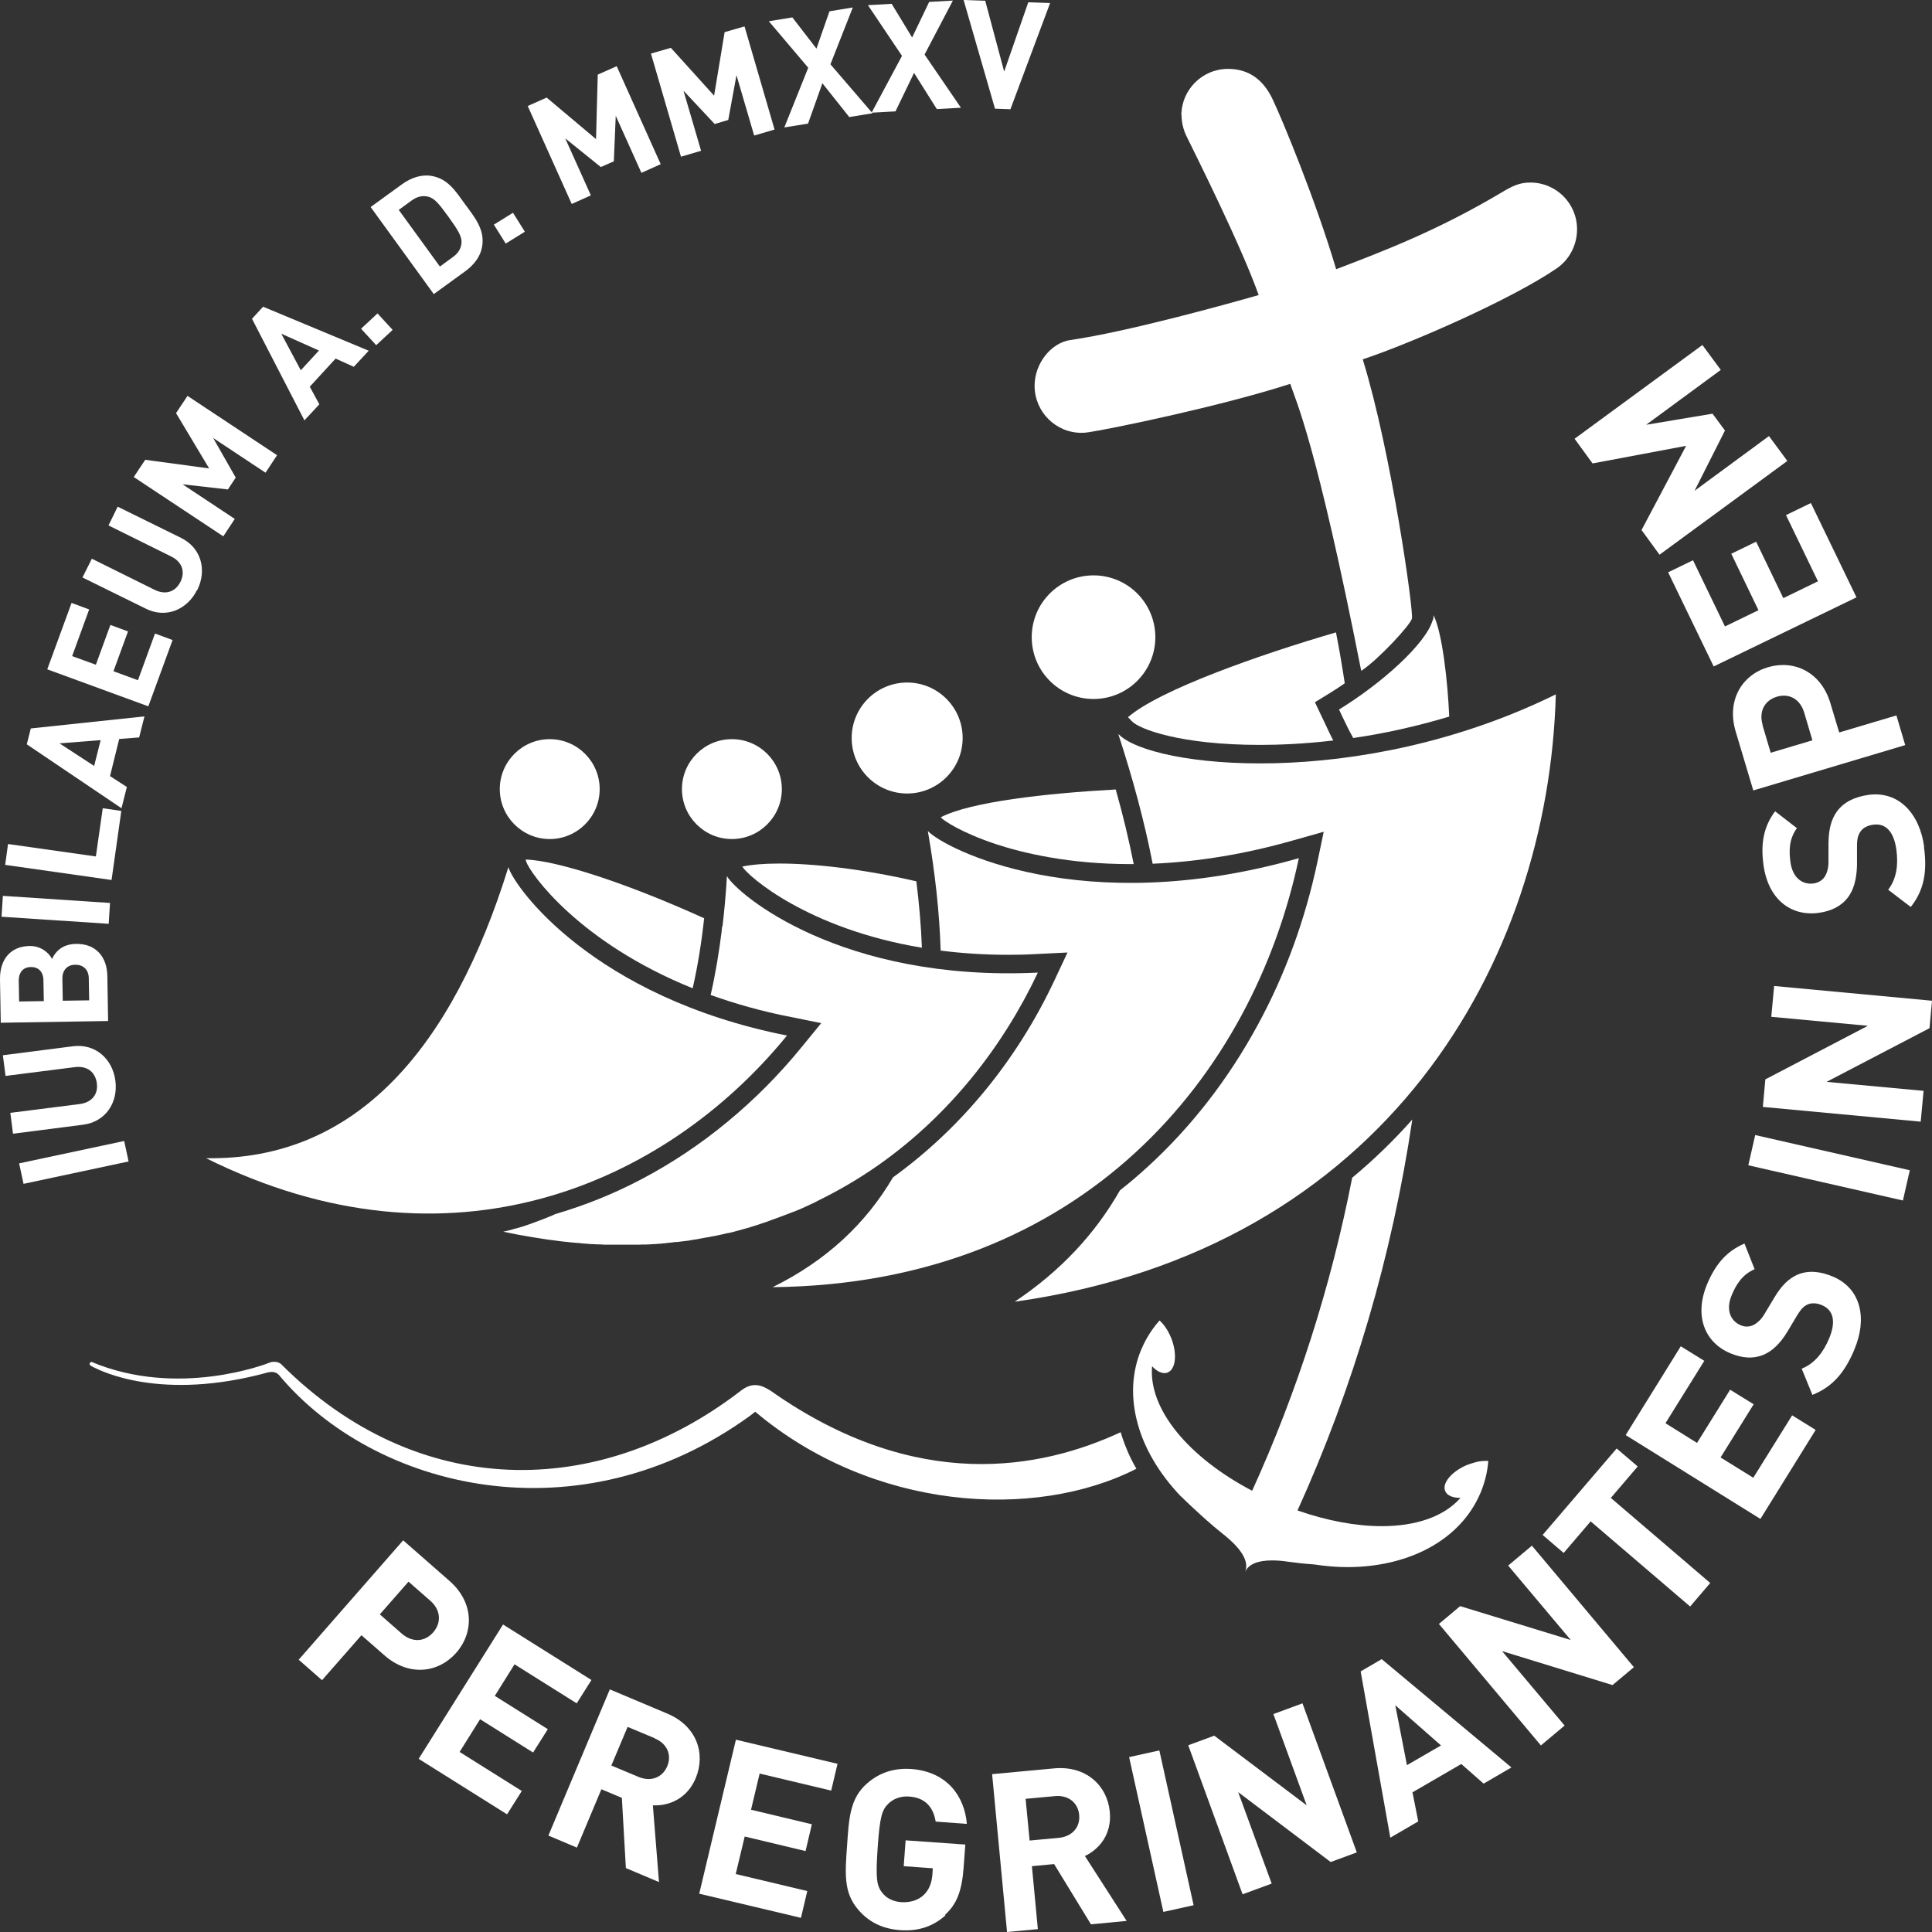 <?xml version="1.0" encoding="UTF-8"?>
<svg id="Camada_2" data-name="Camada 2" xmlns="http://www.w3.org/2000/svg" viewBox="0 0 100.97 100.98">
  <rect x="0" y="0" width="100.97" height="100.98" fill="#333333" stroke="none"/>
  <defs>
    <style>
      .cls-1 {
        fill: #fff;
      }
    </style>
  </defs>
  <g id="Livello_1" data-name="Livello 1">
    <g>
      <g id="g5368">
        <path id="path5370" class="cls-1" d="M22.49,83.66l-1.14-1-1.5,1.71,1.14,1c.55.48,1.2.45,1.65-.06.44-.51.4-1.17-.15-1.65M20.09,86.51l-1.2-1.05-2.06,2.35-1.22-1.07,5.46-6.24,2.42,2.12c1.29,1.13,1.28,2.69.36,3.75-.93,1.06-2.47,1.27-3.76.14"/>
      </g>
      <g id="g5372">
        <path id="path5374" class="cls-1" d="M21.88,91.92l4.41-7.02,4.62,2.9-.77,1.22-3.25-2.04-1.03,1.65,2.77,1.74-.77,1.22-2.77-1.74-1.07,1.71,3.25,2.04-.77,1.22-4.62-2.9Z"/>
      </g>
      <g id="g5376">
        <path id="path5378" class="cls-1" d="M34.21,90.84l-1.41-.59-.85,2.02,1.41.59c.65.28,1.26.04,1.51-.55.25-.59,0-1.19-.66-1.46M32.71,97.64l-.21-3.68-1.07-.45-1.28,3.05-1.49-.63,3.21-7.64,2.99,1.26c1.56.65,2.03,2.1,1.5,3.38-.45,1.07-1.39,1.46-2.24,1.42l.32,4.01-1.73-.73Z"/>
      </g>
      <g id="g5380">
        <path id="path5382" class="cls-1" d="M36.54,98.98l1.92-8.06,5.31,1.26-.33,1.4-3.74-.89-.45,1.89,3.18.76-.33,1.4-3.18-.76-.47,1.96,3.74.89-.33,1.4-5.31-1.26Z"/>
      </g>
      <g id="g5384">
        <path id="path5386" class="cls-1" d="M49.41,100.1c-.71.64-1.52.84-2.4.77-.91-.07-1.63-.44-2.16-1.07-.78-.9-.68-1.93-.58-3.36.1-1.43.15-2.46,1.05-3.24.62-.54,1.37-.81,2.29-.75,1.92.14,2.8,1.46,2.92,2.87l-1.63-.12c-.13-.79-.58-1.26-1.4-1.31-.44-.03-.81.12-1.07.37-.34.33-.45.7-.56,2.29-.11,1.59-.06,1.99.23,2.36.21.28.56.47,1,.5.49.03.9-.11,1.18-.38.29-.28.42-.65.45-1.08l.02-.31-1.52-.11.1-1.35,3.12.22-.09,1.21c-.09,1.2-.35,1.9-.97,2.46"/>
      </g>
      <g id="g5388">
        <path id="path5390" class="cls-1" d="M55.12,93.87l-1.52.14.21,2.18,1.52-.14c.71-.07,1.13-.56,1.07-1.2-.06-.64-.57-1.05-1.27-.98M57.01,100.56l-1.92-3.14-1.16.11.31,3.29-1.61.15-.78-8.25,3.23-.3c1.68-.16,2.79.9,2.92,2.27.11,1.16-.53,1.94-1.3,2.31l2.18,3.39-1.87.18Z"/>
      </g>
      <g id="g5392">
        <path id="path5394" class="cls-1" d="M60.8,99.92l-1.79-8.09,1.58-.35,1.79,8.09-1.58.35Z"/>
      </g>
      <g id="g5396">
        <path id="path5398" class="cls-1" d="M69.54,97.31l-4.83-3.65,1.75,4.78-1.52.56-2.84-7.79,1.36-.5,4.83,3.64-1.74-4.77,1.52-.56,2.84,7.79-1.36.5Z"/>
      </g>
      <g id="g5400">
        <path id="path5402" class="cls-1" d="M72.92,89.12l.61,3.13,1.78-1.03-2.39-2.1ZM77.53,93.21l-1.16-1.02-2.55,1.48.3,1.52-1.46.85-1.55-8.69,1.1-.64,6.78,5.66-1.46.85Z"/>
      </g>
      <g id="g5404">
        <path id="path5406" class="cls-1" d="M84.29,88.07l-5.79-1.78,3.27,3.89-1.24,1.04-5.33-6.35,1.11-.93,5.78,1.77-3.27-3.89,1.24-1.04,5.33,6.35-1.11.93Z"/>
      </g>
      <g id="g5408">
        <path id="path5410" class="cls-1" d="M84.18,78.28l5.2,4.45-1.05,1.23-5.2-4.45-1.41,1.65-1.1-.94,3.87-4.52,1.1.94-1.41,1.65Z"/>
      </g>
      <g id="g5412">
        <path id="path5414" class="cls-1" d="M92,79.38l-7.04-4.38,2.88-4.64,1.23.76-2.03,3.26,1.65,1.03,1.73-2.78,1.23.76-1.73,2.78,1.71,1.06,2.03-3.26,1.23.76-2.88,4.64Z"/>
      </g>
      <g id="g5416">
        <path id="path5418" class="cls-1" d="M96.91,70.54c-.49,1.16-1.11,1.93-2.19,2.36l-.56-1.37c.69-.28,1.13-.86,1.43-1.57.37-.88.24-1.49-.37-1.75-.27-.11-.52-.13-.74-.04-.2.09-.35.23-.55.56l-.52.87c-.37.61-.78,1.01-1.26,1.21-.52.21-1.09.18-1.73-.09-1.36-.58-1.89-1.99-1.19-3.64.45-1.05,1.03-1.7,1.94-2.09l.53,1.34c-.67.29-.98.84-1.19,1.34-.34.79-.06,1.37.46,1.59.19.08.42.1.64,0,.2-.09.43-.29.6-.58l.51-.85c.39-.66.77-1.01,1.21-1.21.56-.24,1.19-.19,1.87.1,1.48.63,1.79,2.22,1.11,3.81"/>
      </g>
      <g id="g5420">
        <path id="path5422" class="cls-1" d="M99.45,62.74l-8.08-1.84.36-1.58,8.08,1.84-.36,1.58Z"/>
      </g>
      <g id="g5424">
        <path id="path5426" class="cls-1" d="M100.83,53.74l-5.37,2.8,5.07.47-.15,1.61-8.25-.77.13-1.44,5.36-2.8-5.05-.47.15-1.61,8.25.77-.13,1.44Z"/>
      </g>
      <g id="g5428">
        <path id="path5430" class="cls-1" d="M100.55,44.26c.17,1.25.03,2.23-.69,3.14l-1.18-.9c.45-.59.53-1.32.43-2.08-.13-.95-.55-1.41-1.21-1.32-.29.04-.52.15-.66.35-.13.18-.19.38-.19.77v1.01c-.02.72-.17,1.27-.48,1.68-.34.44-.85.71-1.54.8-1.47.19-2.64-.75-2.87-2.53-.15-1.13.02-1.99.61-2.78l1.14.88c-.43.59-.41,1.22-.34,1.76.11.85.64,1.21,1.21,1.13.21-.03.42-.13.56-.32.13-.18.22-.46.22-.8v-.99c.01-.76.16-1.26.44-1.65.36-.49.93-.77,1.66-.87,1.59-.21,2.67,1,2.9,2.72"/>
      </g>
      <g id="g5432">
        <path id="path5434" class="cls-1" d="M92.11,37.89l.43,1.45,2.18-.65-.43-1.45c-.21-.7-.78-1.02-1.42-.83-.65.19-.96.77-.75,1.48M95.66,36.75l.46,1.53,2.99-.89.46,1.55-7.94,2.37-.92-3.08c-.49-1.64.34-2.96,1.69-3.36,1.35-.4,2.77.24,3.26,1.88"/>
      </g>
      <g id="g5436">
        <path id="path5438" class="cls-1" d="M97.02,31.22l-7.46,3.61-2.38-4.92,1.3-.63,1.67,3.46,1.75-.85-1.42-2.95,1.3-.63,1.42,2.95,1.81-.88-1.67-3.46,1.3-.63,2.38,4.92Z"/>
      </g>
      <g id="g5440">
        <path id="path5442" class="cls-1" d="M89.92,19.34l-3.89,2.86,3.47-.58.65.88-1.59,3.15,3.89-2.86.96,1.3-6.68,4.9-.94-1.29,2.33-4.4-4.89.92-.94-1.29,6.68-4.9.96,1.3Z"/>
      </g>
      <g id="g5444">
        <path id="path5446" class="cls-1" d="M6.72,60.7l-5.49,1.17-.23-1.07,5.49-1.17.23,1.07Z"/>
      </g>
      <g id="g5448">
        <path id="path5450" class="cls-1" d="M6.03,56.48c.15,1.14-.51,2.15-1.69,2.3l-3.66.47-.14-1.09,3.62-.46c.64-.08.98-.51.9-1.09-.08-.59-.51-.92-1.15-.84l-3.62.46-.14-1.08,3.66-.47c1.18-.15,2.07.66,2.22,1.8"/>
      </g>
      <g id="g5452">
        <path id="path5454" class="cls-1" d="M3.26,51.16l.02,1.14,1.38-.02-.02-1.14c0-.5-.33-.73-.71-.72-.38,0-.68.25-.67.74M.98,51.27l.02,1.07,1.29-.02-.02-1.07c0-.47-.27-.72-.66-.71-.39,0-.64.27-.63.74M5.61,51.01l.04,2.35-5.61.09L0,51.2c-.02-1.1.59-1.75,1.55-1.76.62-.01,1.03.39,1.17.68.15-.34.5-.78,1.25-.79,1.05-.02,1.63.69,1.64,1.69"/>
      </g>
      <g id="g5456">
        <path id="path5458" class="cls-1" d="M5.68,48.28l-5.6-.37.07-1.09,5.6.37-.07,1.09Z"/>
      </g>
      <g id="g5460">
        <path id="path5462" class="cls-1" d="M5.83,45.99l-5.56-.79.15-1.09,4.59.65.36-2.52.97.14-.51,3.61Z"/>
      </g>
      <g id="g5464">
        <path id="path5466" class="cls-1" d="M3.11,38.85l1.81,1.18.34-1.35-2.15.17ZM7.27,38.54l-1.04.08-.48,1.94.88.57-.28,1.11-4.95-3.34.21-.83,5.94-.63-.28,1.11Z"/>
      </g>
      <g id="g5468">
        <path id="path5470" class="cls-1" d="M7.74,36.91l-5.27-1.93,1.27-3.47.92.34-.89,2.44,1.24.45.76-2.08.92.34-.76,2.08,1.28.47.89-2.44.92.34-1.27,3.47Z"/>
      </g>
      <g id="g5472">
        <path id="path5474" class="cls-1" d="M10.3,30.83c-.51,1.03-1.62,1.51-2.68.98l-3.31-1.63.49-.98,3.27,1.62c.58.29,1.09.12,1.36-.41.26-.53.09-1.05-.49-1.33l-3.27-1.62.48-.98,3.31,1.63c1.07.53,1.36,1.69.85,2.73"/>
      </g>
      <g id="g5476">
        <path id="path5478" class="cls-1" d="M13.87,24.7l-2.73-1.81,1.18,2.07-.41.62-2.37-.27,2.73,1.81-.6.91-4.68-3.1.6-.9,3.34.45-1.73-2.89.6-.9,4.68,3.1-.6.91Z"/>
      </g>
      <g id="g5480">
        <path id="path5482" class="cls-1" d="M14.7,17.44l1.02,1.91.95-1.03-1.97-.88ZM18.49,19.17l-.95-.43-1.35,1.47.5.92-.78.84-2.74-5.31.58-.63,5.52,2.3-.78.84Z"/>
      </g>
      <g id="g5484">
        <path id="path5486" class="cls-1" d="M19.66,18.04l-.79-.86.86-.8.79.86-.86.8Z"/>
      </g>
      <g id="g5488">
        <path id="path5490" class="cls-1" d="M22.38,10.28c-.29-.07-.56-.02-.87.2l-.67.49,2.15,2.96.67-.49c.31-.22.44-.47.46-.76.02-.32-.19-.67-.69-1.36-.5-.69-.73-.96-1.05-1.04M25.2,12.87c-.08.52-.41.96-.89,1.31l-1.64,1.19-3.3-4.55,1.64-1.19c.47-.34,1-.52,1.52-.44.88.14,1.28.8,1.78,1.49.5.68,1.03,1.31.89,2.19"/>
      </g>
      <g id="g5492">
        <path id="path5494" class="cls-1" d="M26.43,12.73l-.62-.99,1-.62.62.99-1,.62Z"/>
      </g>
      <g id="g5496">
        <path id="path5498" class="cls-1" d="M33.52,9.03l-1.34-2.98-.1,2.38-.68.3-1.86-1.5,1.34,2.98-1,.45-2.3-5.12.99-.44,2.58,2.17.09-3.37.99-.44,2.3,5.12-1,.45Z"/>
      </g>
      <g id="g5500">
        <path id="path5502" class="cls-1" d="M39.41,7.07l-.92-3.14-.43,2.34-.71.21-1.63-1.74.92,3.14-1.05.31-1.57-5.39,1.04-.3,2.26,2.5.55-3.32,1.04-.3,1.57,5.39-1.05.31Z"/>
      </g>
      <g id="g5504">
        <path id="path5506" class="cls-1" d="M44.37,6.1l-1.39-1.75-.75,2.11-1.24.2,1.25-3.12-2.06-2.43,1.23-.2,1.26,1.63.68-1.95,1.22-.2-1.17,2.97,2.2,2.56-1.24.2Z"/>
      </g>
      <g id="g5508">
        <path id="path5510" class="cls-1" d="M48.96,5.7l-1.19-1.89-.97,2.01-1.25.07,1.59-2.97-1.78-2.65,1.24-.07,1.07,1.76.89-1.86,1.24-.07-1.48,2.82,1.9,2.78-1.25.07Z"/>
      </g>
      <g id="g5512">
        <path id="path5514" class="cls-1" d="M52.82,5.71l-.82-.03-1.64-5.68,1.13.04.99,3.7,1.26-3.62,1.14.04-2.07,5.54Z"/>
      </g>
      <g id="g5516">
        <g id="g5518">
          <g id="g5524">
            <g id="g5526">
              <path id="path5536" class="cls-1" d="M26.12,41.24c0,1.44,1.17,2.61,2.61,2.61h0c1.44,0,2.61-1.17,2.61-2.61h0c0-1.44-1.17-2.61-2.61-2.61h0c-1.44,0-2.61,1.17-2.61,2.61"/>
            </g>
          </g>
        </g>
      </g>
      <g id="g5538">
        <g id="g5540">
          <g id="g5546">
            <g id="g5548">
              <path id="path5560" class="cls-1" d="M35.64,41.24c0,1.44,1.17,2.61,2.61,2.61h0c1.44,0,2.61-1.17,2.61-2.61h0c0-1.44-1.17-2.61-2.61-2.61h0c-1.44,0-2.61,1.17-2.61,2.61"/>
            </g>
          </g>
        </g>
      </g>
      <g id="g5562">
        <g id="g5564">
          <g id="g5570">
            <g id="g5572">
              <path id="path5584" class="cls-1" d="M44.51,38.57c0,1.6,1.3,2.9,2.9,2.9h0c1.6,0,2.9-1.3,2.9-2.9h0c0-1.6-1.3-2.9-2.9-2.9h0c-1.6,0-2.9,1.3-2.9,2.9"/>
            </g>
          </g>
        </g>
      </g>
      <g id="g5586">
        <g id="g5588">
          <g id="g5594">
            <g id="g5596">
              <path id="path5608" class="cls-1" d="M53.92,33.3c0,1.78,1.44,3.23,3.23,3.23h0c1.78,0,3.23-1.44,3.23-3.23h0c0-1.78-1.44-3.23-3.23-3.23h0c-1.78,0-3.23,1.44-3.23,3.23"/>
            </g>
          </g>
        </g>
      </g>
      <g id="g5610">
        <g id="g5612">
          <g id="g5618">
            <g id="g5620">
              <path id="path5630" class="cls-1" d="M14.1,71.21c-.17.07-4.8,1.87-9.33-.04h0c-.12.09-.17.15.15.3h0c.32.15,3.47,1.8,9.1.25h0c.17-.03.37-.05.55.13h0c4.99,5.99,15.68,8.63,24.63,2.14h0l.27-.21c6.11,5.15,14.58,5.7,19.92,2.98h0c-.2-.35-.38-.7-.52-1.06h0c-.12-.29-.22-.57-.3-.85h0c-4.1,1.9-10.63,3.24-18.3-2.17h0c-.47-.3-.94-.47-1.55,0h0c-7.43,5.73-16.9,5.75-24.03-1.39h0c-.09-.08-.23-.12-.37-.12h0c-.08,0-.15.01-.22.04"/>
            </g>
          </g>
        </g>
      </g>
      <g id="g5632">
        <g id="g5634">
          <g id="g5640">
            <g id="g5642">
              <path id="path5656" class="cls-1" d="M74.87,32.42c-.34,1.2-2.63,3.28-4.89,4.66h0c.04.09.09.19.14.3h0c.1.2.2.42.31.64h0c.08.16.17.33.26.49h0s.02.04.03.06h0c1.52-.22,3.22-.58,5.02-1.12h0c-.08-1.83-.36-4.37-.82-5.3h0c0,.08,0,.17-.04.28"/>
            </g>
          </g>
        </g>
      </g>
      <g id="g5658">
        <g id="g5660">
          <g id="g5666">
            <g id="g5668">
              <path id="path5678" class="cls-1" d="M70.67,61.54c-1.11,5.68-2.86,11.16-5.23,16.37h0c-3.3-1.73-5.43-4.25-5.23-6.51h0c.21.23.44.36.65.36h0c.05,0,.11,0,.16-.03h0c.42-.16.51-.94.21-1.75h0c-.06-.16-.13-.3-.21-.44h0c-.13-.22-.27-.4-.42-.53h0c-.38.43-.69.91-.92,1.44h0s-.01.03-.02.04h0c-.53,1.24-.57,2.59-.2,3.92h0c.17.63.44,1.26.79,1.86h0c.39.68.89,1.33,1.47,1.94h0s.01.01.04.03h0c.16.16.33.32.5.48h0c.44.41,1.07.99,1.63,1.43h0c.98.77,1.41,1.45,1.18,2h0s0,0,0,0c.18-.4.66-.6,1.41-.6h0c.25,0,.54.02.85.07h0c.43.06.91.11,1.35.14h0c.59.09,1.17.14,1.74.14h0c3.16,0,5.88-1.38,6.94-3.85h0s.01-.03.02-.04h0c.22-.54.36-1.09.4-1.66h0s-.1,0-.15,0h0c-.16,0-.34.02-.52.07h0c-.15.04-.3.09-.46.15h0c-.79.34-1.3.95-1.12,1.36h0c.1.23.39.35.77.35h0s.02,0,.03,0h0c-.87.99-2.34,1.48-4.12,1.48h0c-1.34,0-2.85-.28-4.4-.82h0c2.93-6.46,4.94-13.3,6-20.43h0c-.97,1.09-2.01,2.1-3.13,3.03"/>
            </g>
          </g>
        </g>
      </g>
      <g id="g5680">
        <g id="g5682">
          <g id="g5688">
            <g id="g5690">
              <path id="path5704" class="cls-1" d="M58.95,37.48l.21.22c.38.4,2.52,1.23,6.69,1.23h0c.98,0,2.29-.05,3.83-.23h0c-.17-.32-.32-.65-.46-.95h0c-.04-.09-.08-.17-.12-.25h0l-.38-.8.75-.46c.26-.16.54-.34.81-.53h0c-.14-.91-.29-1.81-.46-2.66h0c-4.01,1.17-9.24,3.01-10.88,4.44"/>
            </g>
          </g>
        </g>
      </g>
      <g id="g5706">
        <g id="g5708">
          <g id="g5714">
            <g id="g5716">
              <path id="path5732" class="cls-1" d="M58.45,38.38c.76,2.33,1.37,4.59,1.79,6.76h0c2.39-.1,4.87-.51,7.38-1.23h0l1.56-.44-.33,1.58c-.64,3.01-1.68,5.88-3.12,8.52h0c-1.53,2.82-3.46,5.31-5.73,7.39h0c-.48.44-.97.86-1.47,1.25h0c-1.28,2.25-3.09,4.21-5.5,5.82h0c19.45-2.74,27.9-17.81,28.28-31.74h0c-10.32,5.07-21.18,3.83-22.85,2.08"/>
            </g>
          </g>
        </g>
      </g>
      <g id="g5734">
        <g id="g5736">
          <g id="g5742">
            <g id="g5744">
              <path id="path5756" class="cls-1" d="M49.17,42.71l.04.05c.12.12.99.74,2.82,1.35h0c1.45.48,3.86,1.05,7.05,1.05h0c.05,0,.11,0,.17,0h0c-.25-1.26-.56-2.56-.94-3.9h0c-3.67.2-7.6.65-9.14,1.45"/>
            </g>
          </g>
        </g>
      </g>
      <g id="g5758">
        <g id="g5760">
          <g id="g5766">
            <g id="g5768">
              <path id="path5780" class="cls-1" d="M49.17,49.68c1.09.14,2.26.22,3.52.22h0c.48,0,.98-.01,1.48-.04h0l1.62-.08-.69,1.47c-1.96,4.17-4.88,7.72-8.43,10.28h0c-1.42,2.42-3.49,4.36-6.29,5.74h0c16.25-.17,25.11-11.09,27.5-22.42h0c-11.34,3.23-18.52-.5-19.39-1.42h0c.38,2.18.61,4.27.67,6.24"/>
            </g>
          </g>
        </g>
      </g>
      <g id="g5782">
        <g id="g5784">
          <g id="g5790">
            <g id="g5792">
              <path id="path5804" class="cls-1" d="M38.8,45.3h0c.31.5,3.41,3.24,9.38,4.23h0c-.04-1.11-.14-2.27-.29-3.47h0c-2.81-.65-5.36-.93-7.17-.93h0c-.8,0-1.46.06-1.93.16"/>
            </g>
          </g>
        </g>
      </g>
      <g id="g5806">
        <g id="g5808">
          <g id="g5814">
            <g id="g5816">
              <path id="path5826" class="cls-1" d="M10.77,60.53c12.74,6.33,23.99,1.4,30.36-6.41h0c-10.13-2.01-14.25-7.75-14.56-8.8h0c-2.91,9.38-7.9,15.34-15.8,15.21"/>
            </g>
          </g>
        </g>
      </g>
      <g id="g5828">
        <g id="g5830">
          <g id="g5836">
            <g id="g5838">
              <path id="path5850" class="cls-1" d="M27.47,44.92l.03.11c.2.6,2.73,4.21,8.7,6.62h0c.26-1.14.46-2.36.6-3.66h0c-4.08-1.85-7.71-3.02-9.33-3.07Z"/>
            </g>
          </g>
        </g>
      </g>
      <g id="g5852">
        <g id="g5854">
          <g id="g5860">
            <g id="g5862">
              <path id="path5876" class="cls-1" d="M37.74,48.42s0,0,0,0h0c-.01.09-.02.18-.03.27h0s.01-.09.02-.13h0c-.15,1.2-.34,2.35-.59,3.44h0c1.26.45,2.65.85,4.19,1.15h0l1.59.32-1.03,1.26c-2.33,2.86-5.22,5.25-8.37,6.9h0c-1.46.77-2.96,1.37-4.5,1.82h0s-.09.04-.13.06h0c-.06.03-.11.05-.17.07h0c-.12.05-.24.1-.37.15h0c-.05.02-.11.04-.16.06h0c-.09.03-.18.07-.27.1h0c-.05.02-.11.04-.16.06h0c-.14.05-.27.09-.41.14h0s-.07.02-.1.03h0c-.12.04-.24.07-.36.1h0s-.09.02-.13.04h0c-.15.04-.3.08-.46.11h0s0,0,0,0h0s0,0,0,0h0c.25.05.49.1.74.15h0c.08.01.15.03.23.04h0c.17.03.34.06.51.09h0c.08.01.17.03.25.04h0c.17.03.34.05.51.08h0c.07.01.15.02.22.03h0c.23.03.46.06.69.09h0s.02,0,.03,0h0c.24.03.47.05.71.07h0c.07,0,.14.01.21.02h0c.17.01.33.03.5.04h0c.08,0,.16,0,.24.01h0c.16,0,.32.01.47.02h0c.07,0,.15,0,.22,0h0c.2,0,.4,0,.6,0h0s.05,0,.08,0h0s.05,0,.08,0h0c.16,0,.31,0,.46,0h0c.06,0,.12,0,.18,0h0c.12,0,.24,0,.36-.01h0c.07,0,.14,0,.2,0h0c.11,0,.22-.01.34-.02h0c.07,0,.14,0,.2-.01h0c.12,0,.23-.02.35-.03h0c.06,0,.12-.01.18-.02h0c.15-.01.3-.03.44-.05h0s.06,0,.08,0h0c.17-.02.33-.04.5-.06h0c.06,0,.13-.02.19-.03h0c.1-.02.21-.03.31-.05h0c.07-.01.15-.02.22-.04h0c.09-.02.19-.03.28-.05h0c.08-.01.15-.03.23-.04h0c.09-.02.18-.04.27-.05h0c.08-.02.15-.03.23-.05h0c.09-.02.18-.04.27-.06h0c.08-.02.16-.04.24-.05h0c.14-.03.29-.07.43-.11h0c.09-.02.17-.05.25-.07h0c.07-.02.14-.04.22-.06h0c.09-.02.18-.05.26-.08h0c.07-.02.13-.04.2-.06h0c.09-.03.18-.06.27-.09h0c.06-.02.12-.04.18-.06h0c.1-.03.19-.06.28-.1h0s.09-.03.14-.05h0c.37-.13.73-.27,1.09-.41h0s.02,0,.04-.01h0c.11-.05.22-.09.34-.14h0s.06-.03.09-.04h0c.11-.05.22-.1.33-.15h0s.05-.02.08-.04h0c.11-.05.23-.1.34-.16h0s.02-.01.03-.02h0c1.15-.56,2.24-1.2,3.26-1.92h0s0,0,0,0h0c3.68-2.6,6.47-6.17,8.29-10.03h0c-10.31.49-15.69-4.09-16.25-5.04h0c-.05.9-.13,1.77-.23,2.62"/>
            </g>
          </g>
        </g>
      </g>
      <g id="g5878">
        <g id="g5880">
          <g id="g5886">
            <g id="g5888">
              <path id="path5898" class="cls-1" d="M61.75,6.01c0,.38.09.75.24,1.07h0c.49,1,2.88,5.77,3.79,8.34h0c-1.81.52-6.92,1.93-9.84,2.35h0c-1.02.15-1.87,1.23-1.87,2.39h0c0,1.36,1.1,2.46,2.45,2.46h0c.13,0,.25-.01.37-.03h0c1.05-.15,6.94-1.36,10.54-2.53h0c.3.9,1.37,3.13,3.71,15h0c.9-.59,2.56-2.39,2.65-2.73h0c.1-.34-1.07-8.69-2.57-13.55h0c2.61-.87,7.81-3.16,10.13-4.75h0c.65-.44,1.07-1.2,1.07-2.05h0c0-1.35-1.09-2.44-2.44-2.44h0c-.56,0-.92.17-1.49.51h0c-3.36,2-6.15,3.06-8.66,4.02h0c-1.07-3.62-2.83-7.85-3.31-8.86h0c-.5-1.07-1.28-1.61-2.34-1.61h0c-1.35,0-2.44,1.09-2.44,2.44"/>
            </g>
          </g>
        </g>
      </g>
    </g>
  </g>
</svg>